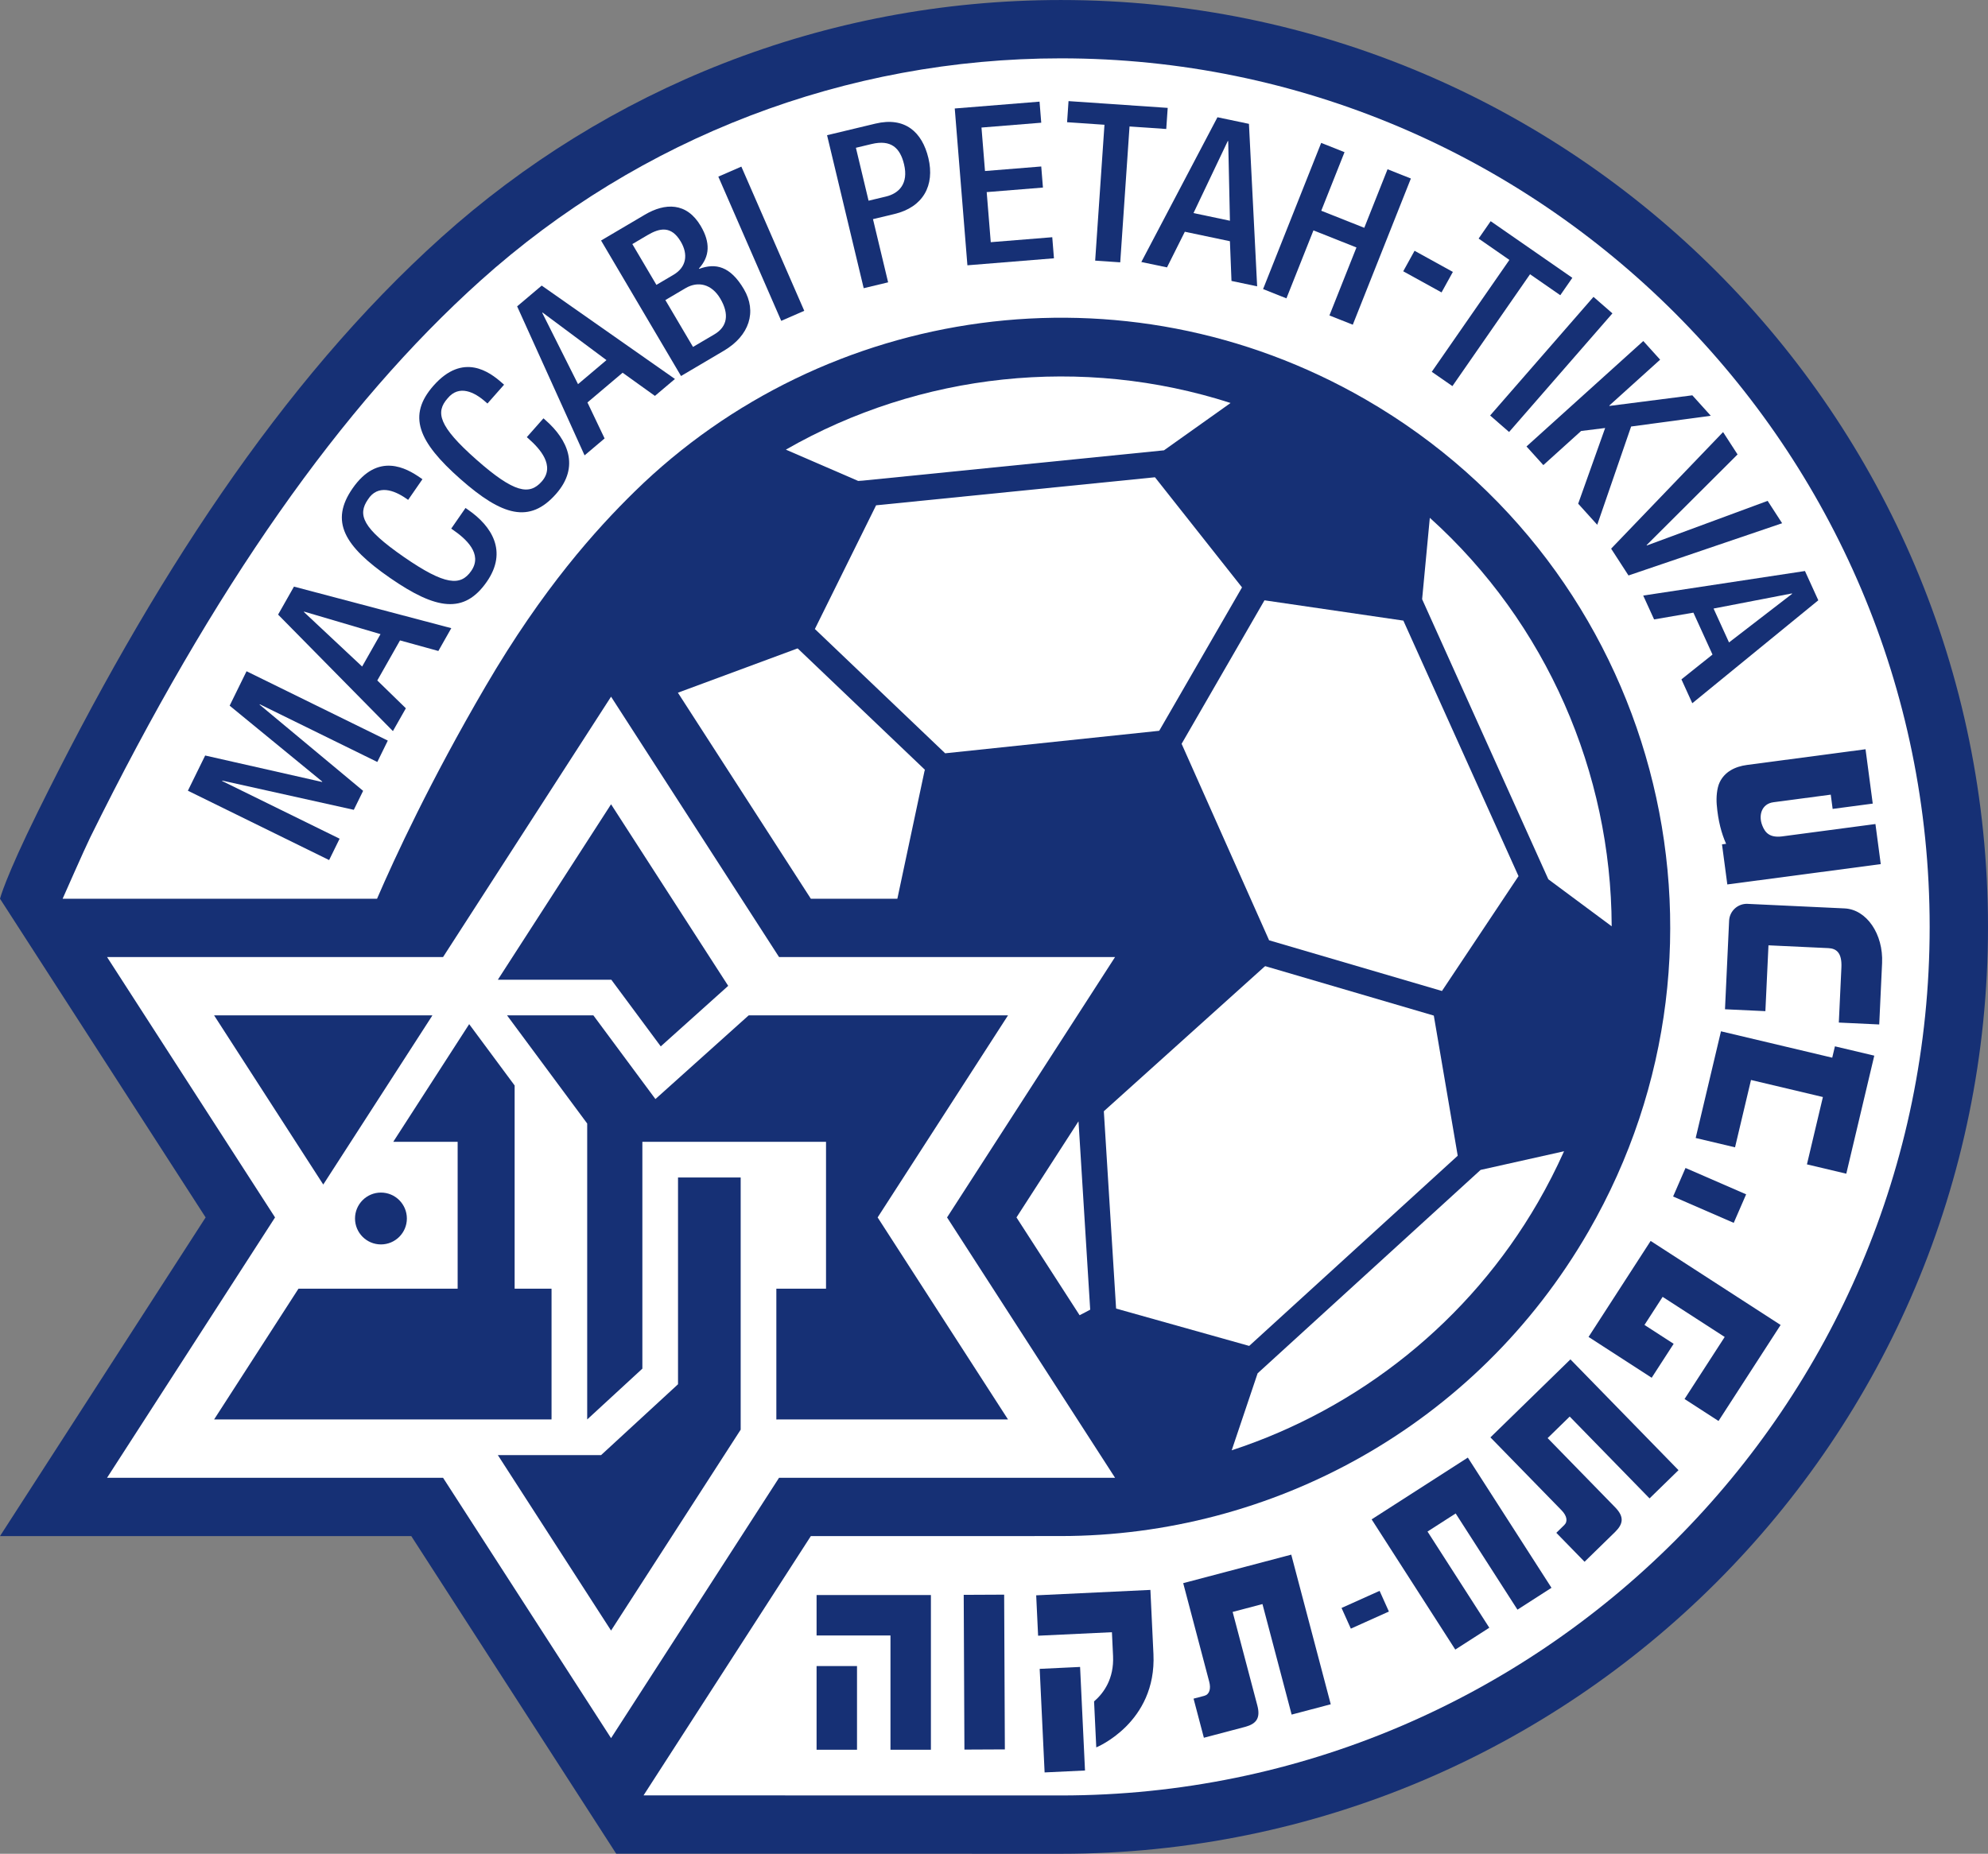 <?xml version="1.0" encoding="UTF-8"?>
<svg xmlns="http://www.w3.org/2000/svg" xmlns:xlink="http://www.w3.org/1999/xlink" width="530.2pt" height="494.51pt" viewBox="0 0 530.2 494.51" version="1.1">
<rect x="0" y="0" width="530.2" height="494.51" fill="#808080" stroke="none"/>
<defs>
<clipPath id="clip1">
  <path d="M 0 0 L 530.199 0 L 530.199 494.512 L 0 494.512 Z M 0 0 "/>
</clipPath>
</defs>
<g id="surface1">
<g clip-path="url(#clip1)" clip-rule="nonzero">
<path style=" stroke:none;fill-rule:nonzero;fill:rgb(8.6%,18.799%,45.9%);fill-opacity:1;" d="M 0 239.742 C 0 239.742 46.441 311.734 54.84 324.758 C 46.441 337.773 0 409.766 0 409.766 C 0 409.766 95.785 409.766 109.688 409.766 C 115.641 419 160.477 488.5 164.262 494.367 L 164.344 494.488 C 208.574 494.504 281.906 494.512 282.945 494.512 C 419.496 494.512 530.199 383.816 530.199 247.258 C 530.199 110.695 419.496 0.004 282.945 0.004 C 219.453 0.004 161.551 23.934 117.766 63.27 C 74.805 101.863 40.125 155.684 10.117 216.492 C 1.336 234.289 0 239.742 0 239.742 "/>
</g>
<path style=" stroke:none;fill-rule:nonzero;fill:rgb(100%,100%,100%);fill-opacity:1;" d="M 404.863 233.902 L 384.57 264.355 L 384.391 264.301 L 338.457 250.828 L 338.402 250.672 L 315.137 198.418 L 315.211 198.289 L 337.238 160.137 L 337.352 160.156 L 373.977 165.512 L 374.273 165.547 L 404.992 233.727 L 404.863 233.902 "/>
<path style=" stroke:none;fill-rule:nonzero;fill:rgb(100%,100%,100%);fill-opacity:1;" d="M 379.289 159.863 L 379.293 159.715 L 381.32 138.285 L 381.344 138.137 C 412.555 166.266 429.688 206.172 429.836 246.984 L 429.824 247.09 L 412.941 234.555 L 379.289 159.863 "/>
<path style=" stroke:none;fill-rule:nonzero;fill:rgb(100%,100%,100%);fill-opacity:1;" d="M 162.969 185.844 L 207.773 255.301 L 297.387 255.301 L 252.582 324.758 L 297.387 394.211 L 207.773 394.211 L 162.969 463.664 L 118.164 394.211 L 28.551 394.211 L 73.355 324.758 L 28.551 255.301 L 118.164 255.301 L 162.969 185.844 "/>
<path style=" stroke:none;fill-rule:nonzero;fill:rgb(100%,100%,100%);fill-opacity:1;" d="M 16.703 239.742 C 16.703 239.742 22.602 226.352 24.066 223.379 C 56.891 156.867 90.941 108.281 128.164 74.844 C 170.715 36.613 225.684 15.562 282.945 15.562 C 410.703 15.562 514.641 119.5 514.641 247.258 C 514.641 375.016 410.703 478.953 282.945 478.953 C 282.945 478.953 194.734 478.938 171.637 478.934 L 171.848 478.602 C 185.57 457.324 210.914 418.043 216.25 409.766 C 221.355 409.766 237.496 409.766 255.887 409.766 L 282.949 409.758 C 339.047 409.703 393.586 380.57 423.656 328.492 C 468.523 250.777 441.891 151.414 364.188 106.551 C 299.602 69.262 220.055 81.355 169.273 131.113 C 158.953 141.227 144.797 156.918 129.547 183.004 C 114.77 208.277 105.242 228.891 100.609 239.629 L 100.57 239.742 C 82.262 239.742 16.703 239.742 16.703 239.742 "/>
<path style=" stroke:none;fill-rule:nonzero;fill:rgb(8.6%,18.799%,45.9%);fill-opacity:1;" d="M 50.109 210.93 L 54.719 201.539 L 85.895 208.598 L 85.945 208.492 L 61.246 188.242 L 65.754 179.062 L 103.426 197.562 L 100.629 203.262 L 69.289 187.871 L 69.238 187.977 L 96.844 210.965 L 94.359 216.027 L 59.289 208.234 L 59.238 208.34 L 90.574 223.73 L 87.777 229.43 L 50.109 210.93 "/>
<path style=" stroke:none;fill-rule:nonzero;fill:rgb(8.6%,18.799%,45.9%);fill-opacity:1;" d="M 74.168 163.949 L 78.402 156.484 L 120.359 167.57 L 116.91 173.656 L 106.684 170.832 L 100.625 181.52 L 108.242 188.941 L 104.789 195.027 L 74.168 163.949 M 101.484 169.164 L 81.109 163.152 L 81.051 163.254 L 96.582 177.805 L 101.484 169.164 "/>
<path style=" stroke:none;fill-rule:nonzero;fill:rgb(8.6%,18.799%,45.9%);fill-opacity:1;" d="M 124.152 135.508 L 124.879 136.012 C 131.113 140.328 135.461 147.059 129.836 155.176 C 123.812 163.871 116.336 162.695 104.012 154.16 C 91.691 145.629 87.961 139.039 94.02 130.297 C 100.812 120.484 108.461 124.926 112.035 127.402 L 112.664 127.836 L 108.852 133.348 L 108.27 132.945 C 105.082 130.738 100.738 129.16 98.141 133.223 C 95.328 137.281 96.57 140.855 107.684 148.555 C 118.797 156.25 122.871 156.355 125.68 152.297 C 128.859 147.707 124.105 143.629 120.918 141.418 L 120.34 141.016 L 124.152 135.508 "/>
<path style=" stroke:none;fill-rule:nonzero;fill:rgb(8.6%,18.799%,45.9%);fill-opacity:1;" d="M 144.941 111.594 L 145.602 112.18 C 151.281 117.199 154.809 124.395 148.27 131.793 C 141.262 139.719 133.973 137.672 122.742 127.746 C 111.512 117.82 108.586 110.84 115.629 102.867 C 123.531 93.926 130.605 99.238 133.863 102.117 L 134.438 102.621 L 130 107.645 L 129.469 107.176 C 126.562 104.605 122.438 102.527 119.379 106.258 C 116.109 109.957 116.918 113.656 127.051 122.609 C 137.18 131.559 141.211 132.145 144.48 128.445 C 148.18 124.262 143.938 119.652 141.031 117.082 L 140.504 116.613 L 144.941 111.594 "/>
<path style=" stroke:none;fill-rule:nonzero;fill:rgb(8.6%,18.799%,45.9%);fill-opacity:1;" d="M 137.922 81.723 L 144.473 76.184 L 180.008 101.094 L 174.668 105.609 L 166.051 99.426 L 156.672 107.359 L 161.246 116.957 L 155.906 121.473 L 137.922 81.723 M 161.746 96.062 L 144.707 83.375 L 144.617 83.453 L 154.16 102.477 L 161.746 96.062 "/>
<path style=" stroke:none;fill-rule:nonzero;fill:rgb(8.6%,18.799%,45.9%);fill-opacity:1;" d="M 160.305 64.16 L 172 57.262 C 177.367 54.098 183.121 53.906 186.887 60.285 C 189.484 64.691 189.344 68.391 186.406 71.621 L 186.469 71.723 C 190.836 70.102 194.77 70.988 198.383 77.117 C 201.938 83.141 199.852 89.555 193.066 93.555 L 181.629 100.305 L 160.305 64.16 M 179.621 73.305 C 183.113 71.246 183.562 67.84 181.562 64.449 C 179.023 60.145 175.934 60.809 172.695 62.719 L 168.645 65.109 L 175.066 75.992 L 179.621 73.305 M 190.551 89.176 C 193.992 87.141 194.551 83.809 192.105 79.656 C 189.805 75.762 186.16 74.906 182.82 76.879 L 177.453 80.043 L 184.828 92.547 L 190.551 89.176 "/>
<path style=" stroke:none;fill-rule:nonzero;fill:rgb(8.6%,18.799%,45.9%);fill-opacity:1;" d="M 191.578 47.121 L 197.719 44.445 L 214.496 82.91 L 208.355 85.59 L 191.578 47.121 "/>
<path style=" stroke:none;fill-rule:nonzero;fill:rgb(8.6%,18.799%,45.9%);fill-opacity:1;" d="M 220.578 36.066 L 233.492 32.973 C 241.324 31.098 245.934 35.191 247.602 42.164 C 249.352 49.484 246.203 55.254 238.543 57.09 L 232.824 58.457 L 236.863 75.316 L 230.348 76.879 L 220.578 36.066 M 231.648 53.539 L 236.277 52.43 C 239.766 51.598 242.344 48.984 241.113 43.84 C 240.059 39.438 237.645 37.176 232.441 38.422 L 228.27 39.422 L 231.648 53.539 "/>
<path style=" stroke:none;fill-rule:nonzero;fill:rgb(8.6%,18.799%,45.9%);fill-opacity:1;" d="M 254.633 28.938 L 277.246 27.113 L 277.699 32.734 L 261.762 34.023 L 262.699 45.621 L 277.699 44.41 L 278.152 50.035 L 263.152 51.246 L 264.234 64.605 L 280.637 63.281 L 281.09 68.902 L 258.008 70.77 L 254.633 28.938 "/>
<path style=" stroke:none;fill-rule:nonzero;fill:rgb(8.6%,18.799%,45.9%);fill-opacity:1;" d="M 294.562 33.281 L 284.594 32.602 L 284.977 26.973 L 311.426 28.781 L 311.039 34.41 L 301.246 33.738 L 298.766 69.98 L 292.082 69.523 L 294.562 33.281 "/>
<path style=" stroke:none;fill-rule:nonzero;fill:rgb(8.6%,18.799%,45.9%);fill-opacity:1;" d="M 324.695 31.277 L 333.094 33.039 L 335.281 76.383 L 328.438 74.941 L 328.02 64.348 L 315.996 61.82 L 311.238 71.328 L 304.391 69.891 L 324.695 31.277 M 328.023 58.883 L 327.562 37.645 L 327.449 37.617 L 318.305 56.84 L 328.023 58.883 "/>
<path style=" stroke:none;fill-rule:nonzero;fill:rgb(8.6%,18.799%,45.9%);fill-opacity:1;" d="M 352.359 38.117 L 358.586 40.59 L 352.379 56.215 L 363.852 60.77 L 370.059 45.148 L 376.281 47.621 L 360.789 86.621 L 354.559 84.148 L 361.766 66.016 L 350.297 61.457 L 343.09 79.59 L 336.863 77.117 L 352.359 38.117 "/>
<path style=" stroke:none;fill-rule:nonzero;fill:rgb(8.6%,18.799%,45.9%);fill-opacity:1;" d="M 402.555 69.336 L 394.348 63.641 L 397.562 59.004 L 419.344 74.113 L 416.129 78.75 L 408.062 73.156 L 387.359 103 L 381.852 99.18 L 402.555 69.336 "/>
<path style=" stroke:none;fill-rule:nonzero;fill:rgb(8.6%,18.799%,45.9%);fill-opacity:1;" d="M 424.984 79.191 L 430.035 83.594 L 402.473 115.238 L 397.418 110.836 L 424.984 79.191 "/>
<path style=" stroke:none;fill-rule:nonzero;fill:rgb(8.6%,18.799%,45.9%);fill-opacity:1;" d="M 438.266 90.973 L 442.758 95.945 L 429.188 108.195 L 429.27 108.281 L 451.344 105.453 L 456.266 110.906 L 435.02 113.777 L 425.984 139.992 L 420.902 134.363 L 428.094 114.172 L 421.684 114.969 L 411.609 124.07 L 407.117 119.098 L 438.266 90.973 "/>
<path style=" stroke:none;fill-rule:nonzero;fill:rgb(8.6%,18.799%,45.9%);fill-opacity:1;" d="M 459.543 115.258 L 463.406 121.227 L 439.156 145.41 L 439.219 145.508 L 471.43 133.609 L 475.293 139.578 L 434.32 153.512 L 429.688 146.359 L 459.543 115.258 "/>
<path style=" stroke:none;fill-rule:nonzero;fill:rgb(8.6%,18.799%,45.9%);fill-opacity:1;" d="M 481.383 152.324 L 484.941 160.133 L 451.336 187.594 L 448.438 181.227 L 456.723 174.609 L 451.629 163.43 L 441.148 165.234 L 438.246 158.871 L 481.383 152.324 M 461.129 171.375 L 477.953 158.41 L 477.906 158.301 L 457.008 162.336 L 461.129 171.375 "/>
<path style=" stroke:none;fill-rule:nonzero;fill:rgb(8.6%,18.799%,45.9%);fill-opacity:1;" d="M 79.609 343.762 C 72.551 354.707 63.781 368.301 57.102 378.652 C 77.719 378.652 126.438 378.652 147.09 378.652 L 147.098 377.926 C 147.098 369.805 147.098 357.094 147.098 344.402 L 147.09 343.773 L 137.254 343.773 L 137.254 289.555 L 137.133 289.398 C 132.746 283.477 127.996 277.066 125.129 273.199 L 124.977 273.438 L 105.051 304.324 L 104.895 304.586 L 122.055 304.586 L 122.055 343.773 L 79.906 343.773 L 79.609 343.762 "/>
<path style=" stroke:none;fill-rule:nonzero;fill:rgb(8.6%,18.799%,45.9%);fill-opacity:1;" d="M 86.125 315.852 C 78.82 304.523 66.074 284.77 57.102 270.859 C 75.098 270.859 100.711 270.859 115.305 270.859 L 115.176 271.098 L 86.219 315.98 L 86.125 315.852 "/>
<path style=" stroke:none;fill-rule:nonzero;fill:rgb(8.6%,18.799%,45.9%);fill-opacity:1;" d="M 108.512 325.047 C 108.512 328.863 105.414 331.961 101.598 331.961 C 97.781 331.961 94.684 328.863 94.684 325.047 C 94.684 321.227 97.781 318.129 101.598 318.129 C 105.414 318.129 108.512 321.227 108.512 325.047 "/>
<path style=" stroke:none;fill-rule:nonzero;fill:rgb(8.6%,18.799%,45.9%);fill-opacity:1;" d="M 132.781 261.344 C 140.578 249.258 154.09 228.312 162.969 214.547 C 172.242 228.922 186.562 251.117 194.156 262.895 L 194.207 262.988 C 191.277 265.613 182.629 273.379 176.223 279.133 C 171.375 272.594 163.039 261.352 163.039 261.352 L 133.148 261.352 L 132.781 261.344 "/>
<path style=" stroke:none;fill-rule:nonzero;fill:rgb(8.6%,18.799%,45.9%);fill-opacity:1;" d="M 207.051 378.66 L 207.051 343.773 L 220.301 343.773 L 220.301 304.586 L 171.32 304.586 L 171.32 365.094 L 156.605 378.652 L 156.605 299.707 L 135.355 271.027 L 135.234 270.859 C 143.559 270.859 153.18 270.859 158.254 270.859 L 174.801 293.184 L 199.656 270.871 L 199.785 270.859 C 204.609 270.859 243.98 270.859 268.836 270.859 C 255.574 291.418 234.066 324.758 234.066 324.758 C 234.066 324.758 255.574 358.094 268.836 378.652 C 249.492 378.652 221.367 378.652 207.562 378.652 L 207.051 378.66 "/>
<path style=" stroke:none;fill-rule:nonzero;fill:rgb(8.6%,18.799%,45.9%);fill-opacity:1;" d="M 197.539 314.098 L 197.539 381.391 L 197.438 381.531 C 191.68 390.457 173.848 418.098 162.969 434.965 C 154.133 421.27 140.719 400.473 132.902 388.355 L 132.77 388.156 L 160.316 388.156 L 180.828 369.262 C 180.828 369.262 180.828 327.605 180.828 314.098 C 185.758 314.098 191.191 314.098 196.605 314.098 L 197.539 314.098 "/>
<path style=" stroke:none;fill-rule:nonzero;fill:rgb(100%,100%,100%);fill-opacity:1;" d="M 228.871 128.293 L 209.941 120.098 L 209.594 119.941 C 245.41 99.391 288.695 94.77 328.184 107.496 L 328.094 107.574 L 310.516 120.07 L 310.445 120.125 L 230.094 128.211 L 228.871 128.293 "/>
<path style=" stroke:none;fill-rule:nonzero;fill:rgb(100%,100%,100%);fill-opacity:1;" d="M 252.316 200.922 L 309.125 194.949 L 309.266 194.766 L 331.238 156.703 L 331.18 156.609 L 308.145 127.461 L 308.016 127.316 L 233.648 134.797 L 233.516 135.074 L 217.32 167.805 L 217.457 167.918 L 252.082 200.953 L 252.316 200.922 "/>
<path style=" stroke:none;fill-rule:nonzero;fill:rgb(100%,100%,100%);fill-opacity:1;" d="M 239.324 239.742 C 228.355 239.742 219.734 239.742 216.25 239.742 C 211.945 233.066 194.613 206.199 180.871 184.898 L 180.797 184.785 L 212.715 172.965 L 212.898 173.117 L 246.672 205.34 L 246.562 205.703 L 239.375 239.52 L 239.324 239.742 "/>
<path style=" stroke:none;fill-rule:nonzero;fill:rgb(100%,100%,100%);fill-opacity:1;" d="M 287.938 350.848 L 290.754 349.371 L 290.746 349.223 L 287.66 299.473 L 287.629 299.129 C 280.109 310.781 273.73 320.672 271.094 324.758 C 273.75 328.871 280.211 338.883 287.801 350.648 L 287.938 350.848 "/>
<path style=" stroke:none;fill-rule:nonzero;fill:rgb(100%,100%,100%);fill-opacity:1;" d="M 332.73 358.914 L 297.688 349.078 L 297.652 348.895 L 294.402 296.574 L 294.395 296.434 L 337.18 257.914 L 337.441 257.73 L 382.117 270.836 L 382.398 270.922 L 388.77 308.273 L 388.703 308.363 L 333.164 359.031 L 332.73 358.914 "/>
<path style=" stroke:none;fill-rule:nonzero;fill:rgb(100%,100%,100%);fill-opacity:1;" d="M 335.406 366.344 L 328.586 386.613 L 328.484 386.887 C 362.453 375.75 391.867 352.434 410.18 320.715 C 412.727 316.305 415.016 311.82 417.055 307.273 L 417.129 307.109 L 394.883 312.082 L 394.727 312.219 L 335.844 365.945 L 335.406 366.344 "/>
<path style=" stroke:none;fill-rule:nonzero;fill:rgb(8.6%,18.799%,45.9%);fill-opacity:1;" d="M 384.461 78.004 L 374.242 72.367 L 377.262 66.898 L 387.48 72.535 L 384.461 78.004 "/>
<path style=" stroke:none;fill-rule:nonzero;fill:rgb(8.6%,18.799%,45.9%);fill-opacity:1;" d="M 228.566 444.43 L 228.566 466.766 L 217.781 466.766 L 217.781 444.43 L 228.566 444.43 M 217.781 436.27 C 217.781 436.27 228.477 436.27 237.488 436.27 C 237.488 448.043 237.488 466.766 237.488 466.766 L 248.273 466.766 L 248.273 425.484 L 217.781 425.484 L 217.781 436.27 "/>
<path style=" stroke:none;fill-rule:nonzero;fill:rgb(8.6%,18.799%,45.9%);fill-opacity:1;" d="M 278.598 472.809 L 277.285 445.184 L 288.059 444.672 L 289.371 472.297 L 278.598 472.809 M 291.789 453.855 L 292.375 466.133 C 292.371 466.133 308.473 459.586 307.625 441.25 L 306.812 424.121 L 276.352 425.566 L 276.863 436.34 C 276.863 436.34 287.547 435.836 296.551 435.406 C 296.691 438.371 296.852 441.762 296.852 441.762 C 297.129 447.793 294.395 451.594 291.875 453.789 L 291.789 453.855 "/>
<path style=" stroke:none;fill-rule:nonzero;fill:rgb(8.6%,18.799%,45.9%);fill-opacity:1;" d="M 257.211 466.719 L 257.023 425.438 L 267.809 425.387 L 267.996 466.668 L 257.211 466.719 "/>
<path style=" stroke:none;fill-rule:nonzero;fill:rgb(8.6%,18.799%,45.9%);fill-opacity:1;" d="M 335.328 454.938 C 335.328 454.938 330.746 437.586 328.746 429.996 C 332.422 429.027 333.027 428.867 336.699 427.898 C 339.703 439.281 344.48 457.383 344.48 457.383 L 354.91 454.629 L 344.379 414.715 L 315.562 422.32 L 322.496 448.598 C 323.012 450.551 322.543 452.016 321.188 452.375 L 318.324 453.129 L 321.074 463.559 L 332.098 460.652 C 335.039 459.848 336.23 458.352 335.328 454.938 "/>
<path style=" stroke:none;fill-rule:nonzero;fill:rgb(8.6%,18.799%,45.9%);fill-opacity:1;" d="M 446.363 358.473 C 446.363 358.473 442.453 355.941 438.582 353.438 C 440.797 350.012 441.211 349.375 443.426 345.949 C 449.816 350.078 453.586 352.52 459.977 356.648 C 455.082 364.215 449.27 373.199 449.27 373.199 L 458.328 379.059 L 474.891 353.449 L 440.227 331.031 L 423.668 356.637 L 440.504 367.527 L 446.363 358.473 "/>
<path style=" stroke:none;fill-rule:nonzero;fill:rgb(8.6%,18.799%,45.9%);fill-opacity:1;" d="M 488.656 282.145 L 458.984 275.109 L 452.238 303.57 L 462.734 306.059 C 462.734 306.059 465.008 296.457 466.992 288.094 C 473.438 289.621 481.336 291.496 486.168 292.641 L 486.016 293.277 L 481.91 310.605 L 492.406 313.094 L 499.871 281.605 L 489.375 279.117 L 488.762 281.699 L 488.656 282.145 "/>
<path style=" stroke:none;fill-rule:nonzero;fill:rgb(8.6%,18.799%,45.9%);fill-opacity:1;" d="M 491.102 258.086 L 490.414 272.777 L 501.191 273.285 L 501.953 256.922 C 502.316 249.164 497.812 242.598 491.941 242.324 C 486.074 242.051 466.078 241.113 466.078 241.113 C 463.492 240.992 461.281 243.008 461.156 245.594 L 460.055 269.23 L 470.828 269.734 C 470.828 269.734 471.336 258.883 471.652 252.172 C 476.617 252.406 483.707 252.738 487.664 252.922 C 489.676 253.035 491.289 254.043 491.102 258.086 "/>
<path style=" stroke:none;fill-rule:nonzero;fill:rgb(8.6%,18.799%,45.9%);fill-opacity:1;" d="M 460.363 225.094 L 459.258 225.242 L 460.676 235.934 L 501.598 230.512 L 500.18 219.816 L 475.273 223.117 C 472.031 223.52 470.781 222.172 470.031 220.281 C 468.914 217.578 469.777 214.43 472.98 214.004 C 476.844 213.492 482.648 212.727 488.262 211.98 C 488.301 212.27 488.766 215.785 488.766 215.785 L 499.461 214.367 L 497.539 199.867 L 465.941 204.055 C 462.676 204.488 459.965 205.906 458.633 208.688 C 457.879 210.273 457.699 212.746 457.852 214.621 C 458.203 218.984 459.152 222.367 460.293 224.957 L 460.363 225.094 "/>
<path style=" stroke:none;fill-rule:nonzero;fill:rgb(8.6%,18.799%,45.9%);fill-opacity:1;" d="M 404.707 429.391 C 404.707 429.391 394.59 413.637 388.227 403.73 C 384.793 405.934 384.152 406.348 380.719 408.551 C 387.082 418.457 397.199 434.211 397.199 434.211 L 388.125 440.039 L 365.816 405.305 L 391.473 388.824 L 413.781 423.559 L 404.707 429.391 "/>
<path style=" stroke:none;fill-rule:nonzero;fill:rgb(8.6%,18.799%,45.9%);fill-opacity:1;" d="M 465.695 318.598 L 462.387 326.207 L 446.219 319.176 L 449.527 311.566 L 465.695 318.598 "/>
<path style=" stroke:none;fill-rule:nonzero;fill:rgb(8.6%,18.799%,45.9%);fill-opacity:1;" d="M 430.762 402.09 C 430.762 402.09 418.23 389.238 412.754 383.625 C 415.473 380.973 415.922 380.531 418.641 377.879 C 426.859 386.309 439.934 399.711 439.934 399.711 L 447.656 392.18 L 418.832 362.625 L 397.496 383.434 L 416.469 402.887 C 417.883 404.336 418.195 405.844 417.191 406.82 L 415.07 408.891 L 422.602 416.613 L 430.762 408.652 C 432.93 406.504 433.227 404.621 430.762 402.09 "/>
<path style=" stroke:none;fill-rule:nonzero;fill:rgb(8.6%,18.799%,45.9%);fill-opacity:1;" d="M 370.418 429.891 L 360.27 434.453 L 357.789 428.938 L 367.938 424.375 L 370.418 429.891 "/>
</g>
</svg>
